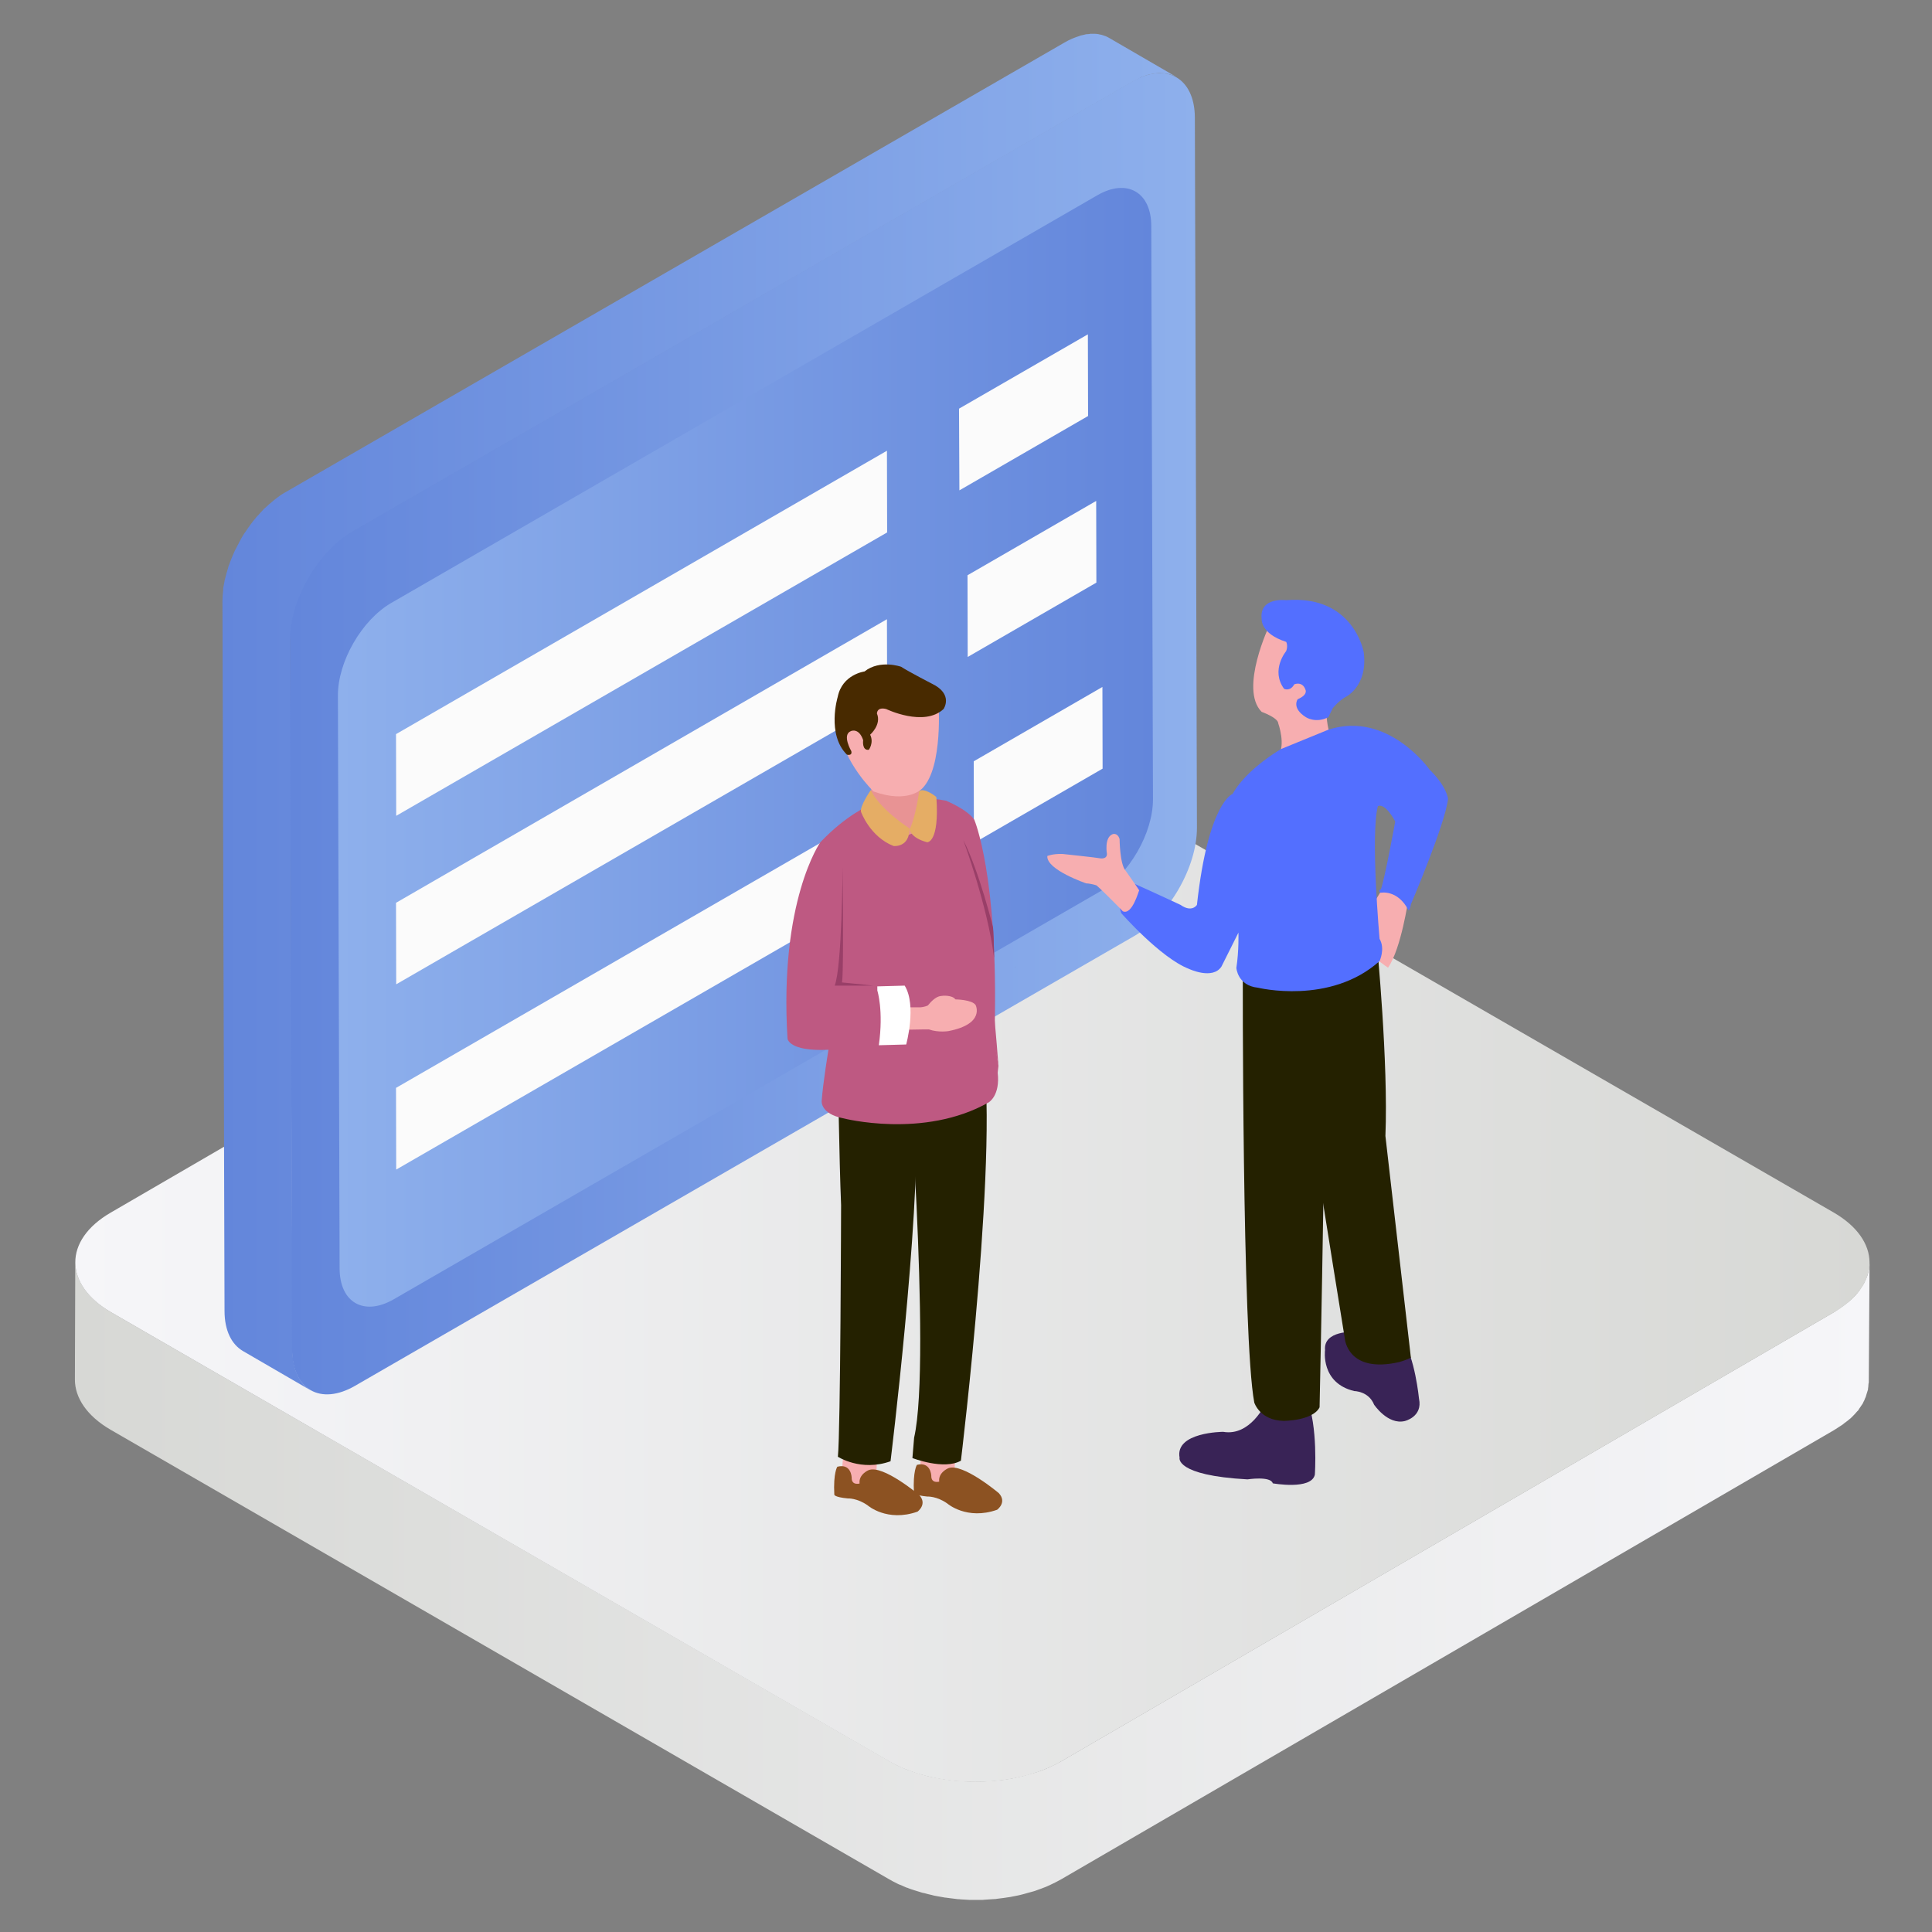 <?xml version="1.0" encoding="utf-8"?>
<!-- Generator: Adobe Illustrator 21.0.0, SVG Export Plug-In . SVG Version: 6.00 Build 0)  -->
<svg version="1.1" xmlns="http://www.w3.org/2000/svg" xmlns:xlink="http://www.w3.org/1999/xlink" x="0px" y="0px"
	 viewBox="0 0 1024 1024" style="enable-background:new 0 0 1024 1024;" xml:space="preserve">
<rect x="0" y="0" width="1024" height="1024" fill="#808080" stroke="none"/>
<style type="text/css">
	.st0{display:none;}
	.st1{display:inline;}
	.st2{opacity:0.25;}
	.st3{display:inline;opacity:0.25;}
	.st4{enable-background:new    ;}
	.st5{fill:url(#SVGID_1_);}
	.st6{fill:url(#SVGID_2_);}
	.st7{fill:url(#SVGID_3_);}
	.st8{fill:url(#SVGID_4_);}
	.st9{fill:url(#SVGID_5_);}
	.st10{fill:#FBFBFB;}
	.st11{fill:#392356;}
	.st12{fill:#242100;}
	.st13{fill:#F7AEB0;}
	.st14{fill:#536FFF;}
	.st15{fill:#BE5982;}
	.st16{fill:#8C5222;}
	.st17{fill:#E89394;}
	.st18{fill:#482A00;}
	.st19{fill:#E5AD65;}
	.st20{fill:#FFFFFF;}
	.st21{fill:#993F68;}
</style>
<g id="图层_1" class="st0">
	<g id="bg">
		<g id="图层_2" class="st1">
			<g id="图标参考线">
				<g id="图标尺寸" class="st2">
					<path d="M1018.2,5.8v1012.5H5.8V5.8H1018.2 M1024,0H0v1024h1024V0z"/>
					<path d="M512,28.8c266.9,0,483.2,216.4,483.2,483.2S778.9,995.2,512,995.2S28.8,778.9,28.8,512S245.1,28.8,512,28.8 M512,23
						C241.9,23,23,241.9,23,512s218.9,489,489,489s489-218.9,489-489C1000.7,242,782,23.3,512,23z"/>
					<path d="M949.2,74.8v874.4H74.8V74.8H949.2 M955,69H69v886h886V69z"/>
					<path d="M995.2,28.8v966.5H28.8V28.8H995.2 M1001,23H23v978h978V23z"/>
					<path d="M995.2,189.8v644.3H28.8V189.8H995.2 M1001,184.1H23v655.8h978V184.1z"/>
				</g>
			</g>
		</g>
	</g>
	<g id="图标尺寸_1_" class="st3">
		<g>
			<path d="M1017.1,4.6v1010.2H6.9V4.6L1017.1,4.6 M1021.7,0h-6.9H4.6H0v6.9v1010.2v6.9h6.9h1010.2h6.9v-6.9V6.9V0H1021.7z"/>
		</g>
		<g>
			<path d="M512,27.6c266.3,0,482.2,215.8,482.2,482.2S778.3,991.9,512,991.9S29.8,776.1,29.8,509.7S245.7,27.6,512,27.6 M512,23
				c-268.6,0-489,218.1-489,486.7s218.1,486.7,489,486.7s489-218.1,489-486.7S780.6,23,512,23L512,23z"/>
		</g>
		<g>
			<path d="M948.2,73.5V946H75.8V73.5L948.2,73.5 M952.8,68.9h-6.9H73.5h-4.6v6.9v872.5v6.9h6.9h872.5h6.9v-6.9V75.8v-6.9H952.8z"/>
		</g>
		<g>
			<path d="M994.1,27.6v964.3H29.8V27.6L994.1,27.6 M998.7,23h-6.9H27.5h-4.6v6.9v964.3v6.9h6.9h964.3h6.9v-6.9V29.9V23H998.7z"/>
		</g>
		<g>
			<path d="M994.1,188.3v642.9H29.8V188.3L994.1,188.3 M998.7,183.7h-6.9H27.5h-4.6v4.6v642.9v6.9h6.9h964.3h6.9v-6.9V188.3v-4.6
				H998.7z"/>
		</g>
	</g>
</g>
<g id="图层_2_1_">
	<g>
		<g class="st4">
			<linearGradient id="SVGID_1_" gradientUnits="userSpaceOnUse" x1="39.718" y1="837.837" x2="990.867" y2="837.837">
				<stop  offset="0" style="stop-color:#D7D8D5"/>
				<stop  offset="1" style="stop-color:#F6F6F9"/>
			</linearGradient>
			<path class="st5" d="M990.9,669.3c0,0.6-0.1,1.3-0.2,1.9c-0.1,0.7-0.1,1.4-0.2,2c-0.1,0.6-0.3,1.1-0.4,1.6
				c-0.2,0.6-0.3,1.3-0.6,1.9c-0.2,0.5-0.4,1-0.7,1.6c-0.3,0.7-0.6,1.3-0.9,2c-0.3,0.5-0.6,1-0.9,1.4c-0.5,0.8-1,1.5-1.5,2.3
				c-0.3,0.4-0.7,0.9-1,1.3c-0.8,1-1.7,2-2.7,2.9c-0.4,0.3-0.7,0.7-1.1,1c-0.6,0.6-1.3,1.1-2,1.6c-0.6,0.5-1.2,1-1.8,1.4
				c-0.7,0.5-1.5,1-2.3,1.6c-0.8,0.5-1.6,1.1-2.4,1.6l-409.5,238c-1.9,1.1-4,2.1-6.1,3.1c-0.6,0.3-1.2,0.5-1.8,0.8
				c-1.6,0.7-3.3,1.3-5.1,1.9c-0.6,0.2-1.2,0.4-1.9,0.6c-1.1,0.3-2.2,0.6-3.3,0.9c-0.8,0.2-1.7,0.5-2.5,0.7
				c-1.2,0.3-2.4,0.5-3.6,0.8c-0.8,0.2-1.6,0.3-2.4,0.5c-2.4,0.4-4.9,0.8-7.4,1c-0.8,0.1-1.5,0.1-2.3,0.2c-1.5,0.1-2.9,0.2-4.4,0.3
				c-0.9,0-1.9,0.1-2.8,0.1c-1.2,0-2.4,0-3.6,0c-1,0-2,0-3-0.1c-1.1,0-2.2-0.1-3.3-0.2c-1-0.1-2-0.2-3-0.2c-1.1-0.1-2.2-0.2-3.2-0.4
				c-1-0.1-1.9-0.3-2.9-0.4c-1.2-0.2-2.3-0.4-3.4-0.6c-0.9-0.2-1.8-0.3-2.7-0.5c-1.4-0.3-2.7-0.6-4-1c-0.7-0.2-1.5-0.4-2.2-0.6
				c-2.4-0.7-4.7-1.5-6.9-2.3c-1.1-0.4-2.2-0.9-3.2-1.4c-0.6-0.2-1.1-0.5-1.7-0.7c-1.6-0.8-3.2-1.6-4.7-2.5L59,695.6
				c-12.7-7.4-19.1-17-19.1-26.7l-0.2,62.3c0,9.6,6.3,19.3,19.1,26.7l412.2,238c1.5,0.9,3.1,1.7,4.7,2.5c0.5,0.3,1.1,0.5,1.7,0.7
				c1,0.4,1.9,0.9,2.9,1.3c0.1,0,0.2,0.1,0.4,0.1c2.2,0.9,4.6,1.6,6.9,2.3c0.2,0.1,0.4,0.1,0.6,0.2c0.5,0.2,1.1,0.3,1.7,0.4
				c1.3,0.4,2.7,0.7,4,1c0.4,0.1,0.7,0.2,1.1,0.3c0.5,0.1,1.1,0.2,1.6,0.3c1.1,0.2,2.3,0.4,3.4,0.6c0.5,0.1,0.9,0.2,1.4,0.2
				c0.5,0.1,1,0.1,1.5,0.2c1.1,0.1,2.1,0.3,3.2,0.4c0.5,0.1,1,0.1,1.6,0.2c0.5,0,1,0,1.4,0.1c1.1,0.1,2.2,0.1,3.3,0.2
				c0.6,0,1.1,0.1,1.7,0.1c0.4,0,0.9,0,1.3,0c1.2,0,2.4,0,3.5,0c0.6,0,1.2,0,1.8,0c0.3,0,0.7-0.1,1-0.1c1.5-0.1,2.9-0.2,4.4-0.3
				c0.6,0,1.2-0.1,1.8-0.1c0.2,0,0.3-0.1,0.5-0.1c2.5-0.3,4.9-0.6,7.3-1c0.1,0,0.2,0,0.4-0.1c0.7-0.1,1.4-0.3,2.1-0.4
				c1.2-0.2,2.4-0.5,3.6-0.8c0.9-0.2,1.7-0.5,2.5-0.7c1.1-0.3,2.2-0.6,3.3-0.9c0.2-0.1,0.5-0.1,0.7-0.2c0.4-0.1,0.8-0.3,1.1-0.4
				c1.7-0.6,3.4-1.2,5.1-1.9c0.6-0.3,1.2-0.5,1.8-0.8c2.1-1,4.2-2,6.1-3.1l409.5-238c0.3-0.2,0.5-0.3,0.8-0.5
				c0.6-0.4,1.1-0.7,1.7-1.1c0.8-0.5,1.6-1,2.3-1.5c0.6-0.5,1.2-1,1.8-1.4c0.7-0.5,1.4-1.1,2-1.6c0.1-0.1,0.3-0.2,0.4-0.3
				c0.3-0.2,0.4-0.5,0.7-0.7c1-1,1.9-1.9,2.7-2.9c0.2-0.2,0.4-0.4,0.6-0.6c0.2-0.2,0.3-0.4,0.4-0.7c0.6-0.7,1-1.5,1.5-2.2
				c0.2-0.3,0.5-0.6,0.6-0.9c0.1-0.2,0.1-0.3,0.2-0.5c0.4-0.7,0.7-1.3,0.9-2c0.2-0.4,0.4-0.8,0.5-1.2c0.1-0.1,0.1-0.3,0.1-0.4
				c0.2-0.6,0.4-1.3,0.6-1.9c0.1-0.4,0.3-0.9,0.4-1.3c0-0.1,0-0.2,0-0.4c0.1-0.7,0.2-1.4,0.2-2c0-0.4,0.1-0.9,0.2-1.3
				c0-0.2,0-0.4,0-0.6l0,0L990.9,669.3z"/>
			<g>
				<linearGradient id="SVGID_2_" gradientUnits="userSpaceOnUse" x1="39.895" y1="669.107" x2="990.867" y2="669.107">
					<stop  offset="0" style="stop-color:#F6F6F9"/>
					<stop  offset="1" style="stop-color:#D7D8D5"/>
				</linearGradient>
				<path class="st6" d="M971.8,642.6c25.3,14.6,25.5,38.3,0.3,52.9l-409.5,238c-25.2,14.6-66.1,14.6-91.4,0L59,695.6
					c-25.3-14.6-25.5-38.3-0.3-52.9l409.5-238c25.2-14.6,66.1-14.6,91.4,0L971.8,642.6z"/>
			</g>
		</g>
	</g>
	<g>
		<g class="st4">
			<linearGradient id="SVGID_3_" gradientUnits="userSpaceOnUse" x1="117.757" y1="377.335" x2="623.579" y2="377.335">
				<stop  offset="0" style="stop-color:#6386DB"/>
				<stop  offset="1" style="stop-color:#8EB0EC"/>
			</linearGradient>
			<path class="st7" d="M605.4,40.7c0.8-0.3,1.6-0.6,2.3-0.8c0.5-0.2,1-0.3,1.5-0.4c0.5-0.1,0.9-0.2,1.4-0.3
				c0.6-0.1,1.2-0.2,1.8-0.3c0.3,0,0.7-0.1,1-0.1c0.7-0.1,1.5-0.1,2.2,0c0.1,0,0.3,0,0.4,0c0.8,0,1.7,0.2,2.5,0.3
				c0.2,0,0.4,0.1,0.6,0.1c0.6,0.1,1.2,0.3,1.8,0.5c0.2,0.1,0.4,0.1,0.6,0.2c0.8,0.3,1.5,0.6,2.2,1l-36-20.9c-0.1,0-0.1-0.1-0.2-0.1
				c-0.5-0.3-1.1-0.6-1.7-0.8c-0.1,0-0.2-0.1-0.3-0.1c-0.2-0.1-0.4-0.1-0.6-0.2c-0.3-0.1-0.6-0.2-0.9-0.3c-0.3-0.1-0.6-0.1-0.9-0.2
				c-0.2,0-0.4-0.1-0.6-0.1c-0.1,0-0.2-0.1-0.3-0.1c-0.7-0.1-1.3-0.2-2-0.2c0,0-0.1,0-0.1,0c-0.1,0-0.3,0-0.5,0c-0.5,0-1.1,0-1.6,0
				c-0.2,0-0.4,0-0.5,0.1c-0.3,0-0.7,0.1-1,0.1c-0.3,0-0.6,0-1,0.1c-0.3,0-0.5,0.1-0.8,0.2c-0.5,0.1-0.9,0.2-1.4,0.3
				c-0.3,0.1-0.5,0.1-0.8,0.2c-0.2,0.1-0.5,0.2-0.7,0.3c-0.8,0.2-1.5,0.5-2.3,0.8c-0.3,0.1-0.6,0.2-0.8,0.3
				c-0.2,0.1-0.3,0.2-0.5,0.2c-1.4,0.6-2.7,1.3-4.1,2.1l-413,238.4c-1.8,1-3.5,2.2-5.1,3.5c-0.3,0.2-0.6,0.4-0.9,0.7
				c-1.6,1.3-3.1,2.6-4.7,4.1c-0.1,0.1-0.3,0.2-0.4,0.3c-0.2,0.2-0.5,0.5-0.7,0.8c-0.8,0.8-1.5,1.6-2.2,2.4
				c-0.2,0.3-0.5,0.5-0.7,0.7c-0.2,0.2-0.4,0.5-0.6,0.7c-0.4,0.5-0.9,1.1-1.3,1.6c-0.3,0.3-0.6,0.7-0.8,1c-0.2,0.3-0.4,0.6-0.7,0.9
				c-0.3,0.4-0.6,0.9-0.9,1.3c-0.2,0.3-0.4,0.6-0.6,0.8c-0.3,0.5-0.7,1-1,1.5c-0.2,0.3-0.4,0.6-0.7,1c-0.1,0.1-0.2,0.3-0.3,0.4
				c-0.6,0.9-1.2,1.9-1.7,2.8c0,0.1-0.1,0.1-0.1,0.2c-0.1,0.2-0.2,0.4-0.3,0.6c-0.4,0.7-0.8,1.4-1.1,2.1c-0.2,0.3-0.3,0.6-0.5,0.9
				c-0.2,0.3-0.3,0.7-0.5,1c-0.1,0.3-0.3,0.6-0.5,0.9c-0.4,0.7-0.7,1.5-1,2.2c-0.1,0.2-0.2,0.3-0.2,0.5c0,0,0,0.1-0.1,0.1
				c-0.4,1-0.8,2-1.2,3c-0.1,0.2-0.1,0.3-0.2,0.5c-0.1,0.4-0.3,0.7-0.4,1.1c-0.2,0.5-0.4,1-0.6,1.6c-0.1,0.4-0.2,0.7-0.3,1.1
				c-0.1,0.5-0.3,0.9-0.4,1.4c-0.1,0.3-0.2,0.6-0.3,0.9c-0.1,0.5-0.2,1-0.4,1.5c-0.1,0.6-0.3,1.1-0.4,1.7c0,0.2-0.1,0.4-0.2,0.6
				c-0.1,0.4-0.1,0.8-0.2,1.2c-0.2,0.9-0.3,1.7-0.5,2.6c0,0.3-0.1,0.5-0.1,0.8c0,0.2,0,0.4,0,0.7c-0.2,2-0.4,3.9-0.4,5.8l1.1,376.3
				c0,10.5,3.8,17.8,9.8,21.3l36,20.9c-6-3.5-9.7-10.9-9.8-21.3l-1.1-376.3c0-1.9,0.2-3.8,0.4-5.8c0.1-0.5,0.1-1,0.2-1.4
				c0.1-0.9,0.3-1.7,0.5-2.6c0.1-0.6,0.2-1.2,0.4-1.8c0.1-0.6,0.3-1.1,0.4-1.7c0.2-0.8,0.4-1.6,0.6-2.4c0.1-0.5,0.3-0.9,0.4-1.4
				c0.3-0.9,0.6-1.8,0.9-2.7c0.1-0.4,0.3-0.7,0.4-1.1c0.5-1.2,0.9-2.4,1.5-3.7c0.1-0.2,0.2-0.3,0.2-0.5c0.5-1.1,1-2.1,1.5-3.1
				c0.2-0.3,0.3-0.7,0.5-1c0.5-1,1.1-2,1.6-3c0.1-0.2,0.2-0.4,0.3-0.6c0.7-1.2,1.4-2.3,2.1-3.4c0.2-0.3,0.4-0.7,0.7-1
				c0.5-0.8,1.1-1.6,1.6-2.4c0.3-0.4,0.6-0.9,0.9-1.3c0.5-0.6,1-1.3,1.5-1.9c0.4-0.5,0.9-1.1,1.3-1.6c0.4-0.5,0.8-1,1.3-1.4
				c0.7-0.8,1.5-1.6,2.2-2.4c0.4-0.4,0.7-0.7,1.1-1.1c1.5-1.5,3.1-2.8,4.7-4.1c0.3-0.2,0.6-0.4,0.9-0.7c1.7-1.3,3.4-2.5,5.1-3.5
				l413-238.4c1.4-0.8,2.8-1.5,4.1-2.1C604.5,41,604.9,40.9,605.4,40.7z"/>
			<g>
				<linearGradient id="SVGID_4_" gradientUnits="userSpaceOnUse" x1="153.787" y1="388.932" x2="634.38" y2="388.932">
					<stop  offset="0" style="stop-color:#6386DB"/>
					<stop  offset="1" style="stop-color:#8EB0EC"/>
				</linearGradient>
				<path class="st8" d="M599.9,43.3c18.3-10.6,33.3-2,33.4,19l1.1,376.3c0.1,21-14.9,46.9-33.2,57.5l-413,238.4
					c-18.3,10.6-33.3,2-33.4-19.1l-1.1-376.3c-0.1-21,14.9-46.9,33.2-57.5L599.9,43.3z"/>
			</g>
		</g>
	</g>
	<g>
		<linearGradient id="SVGID_5_" gradientUnits="userSpaceOnUse" x1="179.11" y1="396.086" x2="611.061" y2="396.086">
			<stop  offset="0" style="stop-color:#8EB0EC"/>
			<stop  offset="1" style="stop-color:#6386DB"/>
		</linearGradient>
		<path class="st9" d="M581.6,103.5c15.7-9.1,28.6-1.7,28.6,16.3l0.9,303.7c0.1,18-12.7,40.2-28.4,49.2l-374.1,216
			c-15.7,9-28.5,1.7-28.6-16.3l-0.9-303.7c-0.1-18,12.7-40.2,28.4-49.2L581.6,103.5z"/>
	</g>
	<g>
		<g>
			<polygon class="st10" points="470.1,238.9 470.2,282.2 210,432.4 209.9,389.1 			"/>
		</g>
	</g>
	<g>
		<g>
			<polygon class="st10" points="576.6,177.2 576.7,220.5 508.5,259.9 508.3,216.6 			"/>
		</g>
	</g>
	<g>
		<g>
			<polygon class="st10" points="581,265.5 581.1,308.8 512.9,348.2 512.8,304.9 			"/>
		</g>
	</g>
	<g>
		<g>
			<polygon class="st10" points="584.3,364.1 584.4,407.4 516.2,446.8 516.1,403.5 			"/>
		</g>
	</g>
	<g>
		<g>
			<polygon class="st10" points="470.1,328.2 470.2,371.5 210,521.7 209.9,478.5 			"/>
		</g>
	</g>
	<g>
		<g>
			<polygon class="st10" points="470.1,426.4 470.2,469.7 210,619.9 209.9,576.6 			"/>
		</g>
	</g>
	<g>
		<path class="st11" d="M670.6,744.1c0,0-7.9,17.3-22.3,14.8c0,0-25.6,0.1-23.1,13.7c0,0-2.6,9.4,36,11.5c0,0,12.3-1.9,13.4,2.1
			c0,0,20.5,3.7,22.3-4.6c0,0,1.8-25.6-4.3-40.4L670.6,744.1z"/>
		<path class="st11" d="M717.8,705.9c0,0-16.5-0.9-15.5,9.7c0,0-2.5,17.4,15.5,21.7c0,0,7.6,0,10.5,7.2c0,0,7.2,10.8,16.2,8.7
			c0,0,9.7-2.2,7.6-11.9c0,0-2.2-22.3-8.7-31L717.8,705.9z"/>
		<path class="st12" d="M658.7,513c0,0-0.4,196.5,6.1,230.4c0,0,2.9,9.4,15.5,9.7c0,0,15.5,0,19.1-7.2c0,0,4.7-217.4,2.2-230.7
			C701.6,515.2,658.7,509.7,658.7,513z"/>
		<path class="st12" d="M741.7,721.9c3.8-1.1,6.1-2.3,6.1-2.3c-0.4-3.6-13.5-117.5-13.5-117.5c1.6-38.9-4.5-101.7-4.5-101.7
			L684,515.6l1.8,20.9c4.1,31.5,21,135.9,27,173.1C712.8,709.6,714.3,728.2,741.7,721.9z"/>
		<path class="st13" d="M746.4,476.9c0,0-3.7,25.8-10.7,36c0,0-11.1-7.5-11.5-9.9c-0.4-2.3-2.2-14.6-2.2-14.6s11.2-17.8,11.6-18.8
			C733.6,469.7,746.2,474.7,746.4,476.9z"/>
		<path class="st13" d="M673,331c0,0-16.4,34.2-4.3,46.3c0,0,8.7,3.1,8.8,6.1c0,0,4.1,11.5,0,16.9c0,0,16.6,7.9,28.3-8.7
			c0,0-4-7.3-2.7-25.1c0,0,8.8-26.1-0.7-30.1C702.3,336.6,682.7,326.9,673,331z"/>
		<path class="st14" d="M681.7,318.1c0,0-14.3-1.8-13,9.9c0,0-0.8,7.8,13,12.2c0,0,1.1,1.9,0,4.9c0,0-8.4,10-1.1,20
			c0,0,3.2,1.6,5.4-2.4c0,0,4.3-1.8,5.9,2.8c0,0,1.6,2.7-4.1,5.1c0,0-3.4,4.6,4.3,9.5c0,0,5.2,3.5,12,0c0,0,0.8-1.6,2.2-4.6
			c0,0,2.4-3.2,6.2-5.7c0,0,12.7-5.4,10.3-24.1C722.8,345.5,717.4,315.2,681.7,318.1z"/>
		<path class="st14" d="M679,397c0,0-0.7,0.4-1.8,1.1c-4.8,3-17.8,11.8-23.9,22.7c0,0-12.9,4.3-18.9,58.8c0,0-2.6,4.3-8.7,0
			c0,0-14.1-6.6-24-11c0,0-4.2-0.9-6.8,3.7c0,0-3.4,3.4-0.6,11.7c0,0,20.8,23.7,35.8,29.5c0,0,12.6,6,17.3-1.2l9-18
			c0,0,0.3,9.7-1.1,18.7c0,0,0.6,9.4,11.4,10.5c0,0,38.3,9.4,64.5-14.1c0,0,3.1-6.5,0-11.8c0,0-4.9-55.1-0.9-70.3
			c0,0,3.4-2.5,9.2,8.1c0,0-5.4,29.8-7.6,36c0,0-1.8,0.4-0.2,1.8c0,0,9-2,14.8,9.2c0,0,0.7,0.5,1.3-3.1c0,0,18.2-42.5,19.7-55.9
			c0,0-0.6-6.5-9.8-15.5c0,0-22-31.3-53.5-21.2"/>
		<path class="st13" d="M595.1,483c0,0-0.7-0.7-1.8-1.9c-3.2-3.2-9.7-9.8-12.1-11.8c0,0-2.3-0.9-5.5-1.1c0,0-21.2-7.2-20.6-14.5
			c0,0,2.6-1.2,7.9-1.1c0,0,18.9,2,19.9,2.3c0,0,3.8,0.8,3.8-2.3c0,0-1.6-8.8,3.1-10.5c0,0,2.5-0.9,3.6,2.6c0,0,0.1,13.4,3.2,16.8
			c0,0,6.5,9.2,7.2,10.4C603.6,471.9,600.1,485.3,595.1,483z"/>
	</g>
	<g>
		<path class="st15" d="M501.4,424.4c0,0,11.2,4.5,15,10.1c0,0,12.8,29.6,10.8,111.1C527.2,545.6,499.1,451.2,501.4,424.4z"/>
		<path class="st13" d="M447,771.8c0,0-1.6,10.4,0,15.9c0,0,8.2,7.1,12.7,5.2l4.6-6.9l0.7-17.1l-15.8,0.9L447,771.8z"/>
		<path class="st13" d="M488.5,768.8c0,0-1.6,10.4,0,15.9c0,0,8.2,7.1,12.7,5.2l4.6-6.9l0.7-17.1l-15.8,0.9L488.5,768.8z"/>
		<path class="st16" d="M443.8,777.4c0,0-2.2,3.1-1.6,14.8c0,0-0.1,1.3,7.1,2c0,0,5-0.3,10.6,3.7c0,0,10.3,9,26.4,3.3
			c0,0,5.4-3.9,0.9-8.8c0,0-19.2-16.2-26.8-13.2c0,0-5.4,2.2-4.8,7.1c0,0-4.3,1.2-4.2-3.1C451.4,783,451.2,775.5,443.8,777.4z"/>
		<path class="st16" d="M486,776.4c0,0-2.2,3.1-1.6,14.8c0,0-0.1,1.3,7.1,2c0,0,5-0.3,10.6,3.7c0,0,10.3,9,26.4,3.3
			c0,0,5.4-3.9,0.9-8.8c0,0-19.2-16.2-26.8-13.2c0,0-5.4,2.2-4.8,7.1c0,0-4.3,1.2-4.2-3.1C493.6,782,493.3,774.6,486,776.4z"/>
		<path class="st12" d="M444.1,565.6c0,0,0.7,49.5,1.7,73.1c0,0-0.3,120.2-1.7,133.4c0,0,12.2,8,27.9,2.4c0,0,15.7-127.5,13.6-184.3
			l-2.4-34.1L444.1,565.6z"/>
		<path class="st12" d="M481.4,591.8l0.8-14.1c0,0,2,27.5,3.6,61.7c2.1,45.1,3.5,101.8-1.3,122.6l-0.9,10.8c0,0,16.7,6.5,25.7,1.4
			c0,0,21.2-174.2,10.8-220.9l-38.8,7.3l-7.8,3.1"/>
		<path class="st15" d="M529.2,564.9c-0.3,2.4-0.4,3.7-0.4,3.7c1.4,12.2-4.8,15.7-4.8,15.7c-34.4,19.5-77.2,8.4-77.2,8.4
			c-12-2.4-11.3-9.1-11.3-9.1c0.7-9.8,3.6-27.2,3.6-27.2c-21.1,1-21.7-5.9-21.7-5.9c-4.5-73.1,17.4-104.1,17.4-104.1
			c13.9-14.6,25.7-19.4,25.7-19.4c18.8-5,32.4-4.3,41-2.6C501.4,424.4,527,548.3,529.2,564.9z"/>
		<path class="st17" d="M462,416.4l-1.6,14.5c0,0,4.5,12.4,12,12.8c0,0,12.7,0.8,16.5-7l-2.4-26.4L462,416.4z"/>
		<path class="st13" d="M497.4,372c0,0,2.6,34.5-8.5,45.8c0,0-7.3,8.4-25.9,1.7c0,0-15.7-15-18.5-33.6c0,0-0.2-16,11.7-20.4
			C456.1,365.5,482.9,354.9,497.4,372z"/>
		<path class="st18" d="M469.7,375.8c0,0,20,9.7,30.4,0c0,0,5.5-7.9-6.3-13.5c0,0-12.2-6.3-16.2-8.9c0,0-11.2-4-19.4,2.5
			c0,0-11.8,1.5-14.2,13.5c0,0-6,19.8,4.9,30.6c0,0,3,0.8,2.3-1.9c0,0-5.1-8.7-0.2-10.6c0,0,4.2-2,6.5,4.8c0,0-0.8,5.6,3,5.1
			c0,0,2.8-3.7,0.7-8c0,0,6.1-5.3,3.6-11.2C464.8,378.3,464.6,374.5,469.7,375.8z"/>
		<path class="st19" d="M487.2,419.3c0,0-1.9,14-5.1,20.3c0,0,0.5,4.5,9.3,6.8c0,0,6.6,0.5,4.9-23.9
			C496.4,422.4,490,417.3,487.2,419.3z"/>
		<path class="st19" d="M461.5,418.8c0,0-6.1,8.8-5.1,11.6c0,0,4.7,13.1,17.2,18c0,0,8.6,1,8.4-9.4
			C482.1,439.1,466.8,429.5,461.5,418.8z"/>
		<path class="st13" d="M517.1,532.7c-1.9-2.9-10.6-3-10.6-3c0,0,0,0-0.1,0c-1.7-2.4-6.9-2-7.7-1.8c-2.6,0.2-5.3,3-6.9,5
			c-1.9,0.9-4,1-4,1h-18.8l-0.9,12.8c5.3-1.1,24.2-1.1,24.2-1.1c5.1,1.8,10.4,0.9,10.4,0.9C522.3,542.7,517.1,532.7,517.1,532.7z"/>
		<path class="st20" d="M465,525c0,0,3.4,10.5,0.8,29l14.5-0.4c0,0,5.7-20.7-0.8-31.2l-14.5,0.4L465,525z"/>
		<path class="st21" d="M446.6,459.5c0,0-0.3,53-4.2,62.9h20.5c0,0-7.2-0.8-16.7-1.7C446.2,520.7,447.3,523.1,446.6,459.5z"/>
		<path class="st15" d="M501.4,424.4c0,0,18.3,13.2,27.8,140.5"/>
		<path class="st21" d="M538,512.3c0,0.2,0,0.4,0.1,0.6"/>
		<g>
			<path class="st21" d="M526.9,507.8L526.9,507.8C526.9,507.8,526.9,507.8,526.9,507.8L526.9,507.8z"/>
			<path class="st21" d="M526.9,507.8c-0.1-7.5-0.3-14.7-0.6-16.4c0,0-7.3-29.6-15.7-46.1c0,0,13,35.5,16.2,61.9L526.9,507.8z"/>
		</g>
		<path class="st21" d="M535.6,511C535.6,511,535.6,511,535.6,511"/>
	</g>
</g>
</svg>
